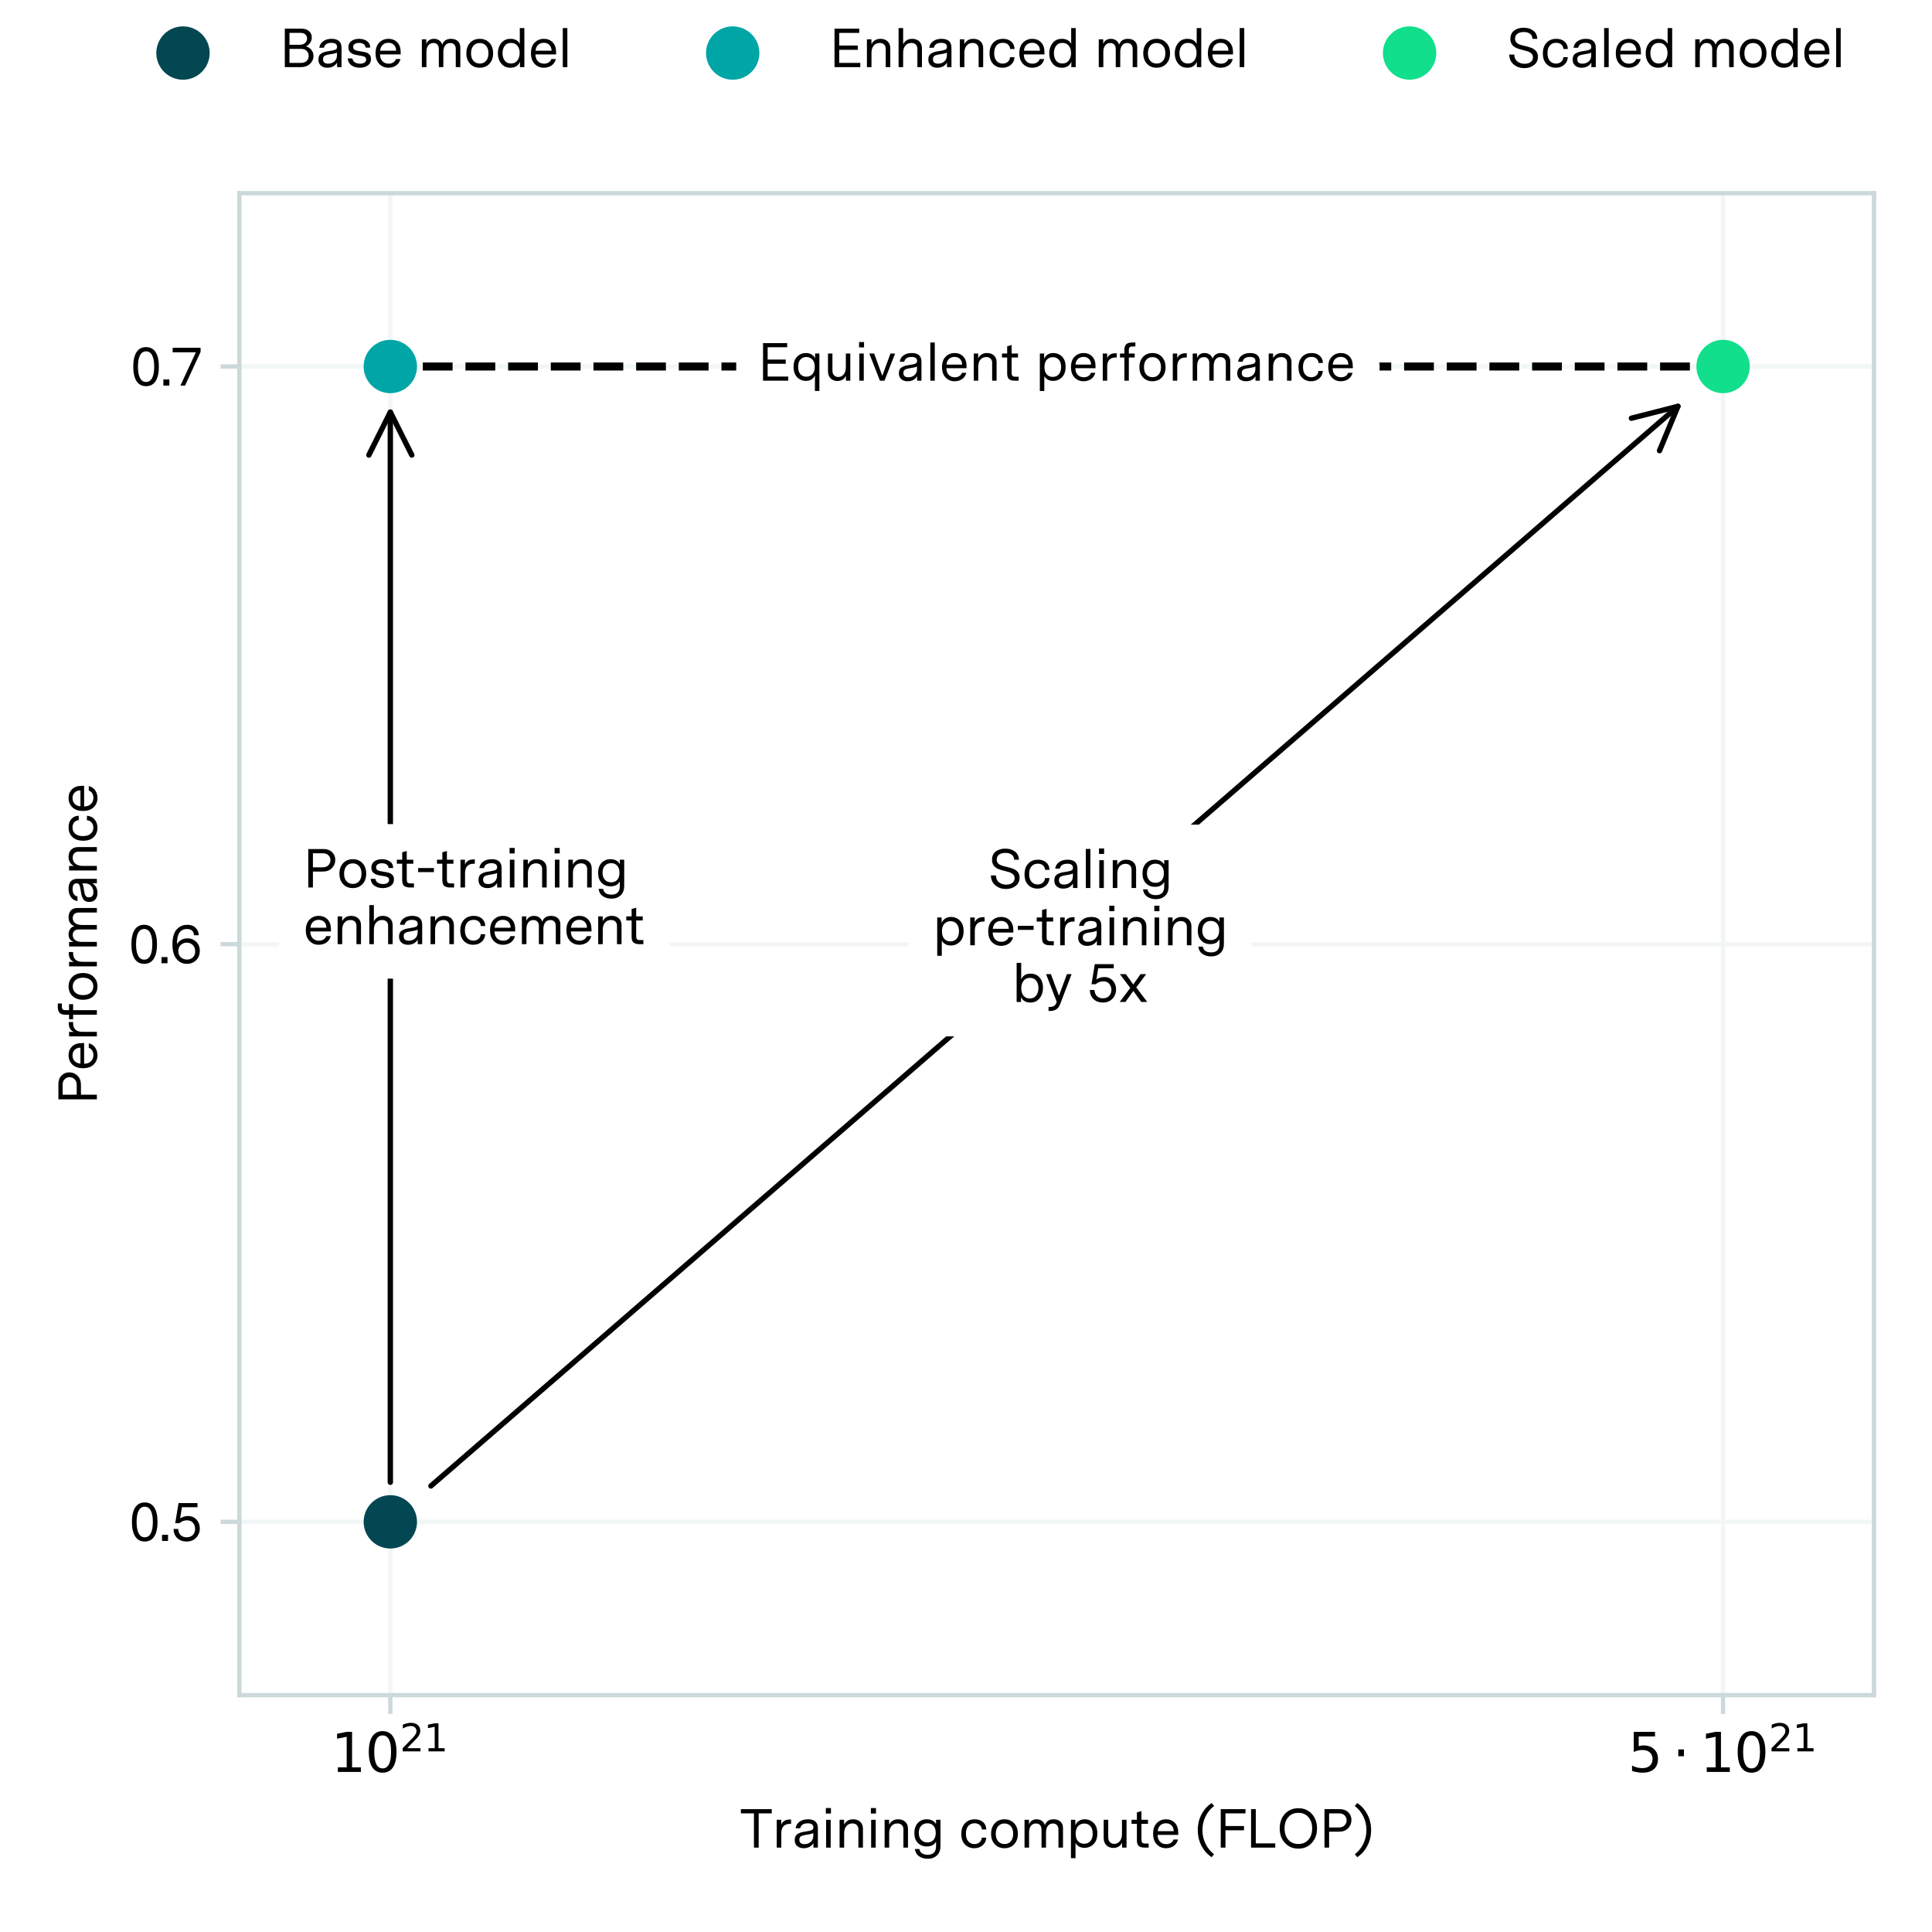 <?xml version="1.0" encoding="utf-8" standalone="no"?>
<!DOCTYPE svg PUBLIC "-//W3C//DTD SVG 1.1//EN"
  "http://www.w3.org/Graphics/SVG/1.1/DTD/svg11.dtd">
<svg xmlns:xlink="http://www.w3.org/1999/xlink" width="360pt" height="360pt" viewBox="0 0 360 360" xmlns="http://www.w3.org/2000/svg" version="1.1">
 <defs>
  <style type="text/css">*{stroke-linejoin: round; stroke-linecap: butt}</style>
 </defs>
 <g id="figure_1">
  <g id="patch_1">
   <path d="M 0 360 
L 360 360 
L 360 0 
L 0 0 
z
" style="fill: #ffffff"/>
  </g>
  <g id="axes_1">
   <g id="patch_2">
    <path d="M 44.6 315.866 
L 349.2 315.866 
L 349.2 36 
L 44.6 36 
z
" style="fill: #ffffff"/>
   </g>
   <g id="matplotlib.axis_1">
    <g id="xtick_1">
     <g id="line2d_1">
      <path d="M 72.732 315.866 
L 72.732 36 
" clip-path="url(#p44c24dbcd3)" style="fill: none; stroke: #f2f6f6; stroke-width: 0.8; stroke-linecap: square"/>
     </g>
     <g id="line2d_2">
      <defs>
       <path id="mf7862d15ab" d="M 0 0 
L 0 3.5 
" style="stroke: #ccd8d9; stroke-width: 0.8"/>
      </defs>
      <g>
       <use xlink:href="#mf7862d15ab" x="72.732" y="315.866" style="fill: #ccd8d9; stroke: #ccd8d9; stroke-width: 0.8"/>
      </g>
     </g>
     <g id="text_1">
      <!-- $10^{21}$ -->
      <g transform="translate(61.682 330.246) scale(0.1 -0.1)">
       <defs>
        <path id="DejaVuSans-31" d="M 794 531 
L 1825 531 
L 1825 4091 
L 703 3866 
L 703 4441 
L 1819 4666 
L 2450 4666 
L 2450 531 
L 3481 531 
L 3481 0 
L 794 0 
L 794 531 
z
" transform="scale(0.016)"/>
        <path id="DejaVuSans-30" d="M 2034 4250 
Q 1547 4250 1301 3770 
Q 1056 3291 1056 2328 
Q 1056 1369 1301 889 
Q 1547 409 2034 409 
Q 2525 409 2770 889 
Q 3016 1369 3016 2328 
Q 3016 3291 2770 3770 
Q 2525 4250 2034 4250 
z
M 2034 4750 
Q 2819 4750 3233 4129 
Q 3647 3509 3647 2328 
Q 3647 1150 3233 529 
Q 2819 -91 2034 -91 
Q 1250 -91 836 529 
Q 422 1150 422 2328 
Q 422 3509 836 4129 
Q 1250 4750 2034 4750 
z
" transform="scale(0.016)"/>
        <path id="DejaVuSans-32" d="M 1228 531 
L 3431 531 
L 3431 0 
L 469 0 
L 469 531 
Q 828 903 1448 1529 
Q 2069 2156 2228 2338 
Q 2531 2678 2651 2914 
Q 2772 3150 2772 3378 
Q 2772 3750 2511 3984 
Q 2250 4219 1831 4219 
Q 1534 4219 1204 4116 
Q 875 4013 500 3803 
L 500 4441 
Q 881 4594 1212 4672 
Q 1544 4750 1819 4750 
Q 2544 4750 2975 4387 
Q 3406 4025 3406 3419 
Q 3406 3131 3298 2873 
Q 3191 2616 2906 2266 
Q 2828 2175 2409 1742 
Q 1991 1309 1228 531 
z
" transform="scale(0.016)"/>
       </defs>
       <use xlink:href="#DejaVuSans-31" transform="translate(0 0.766)"/>
       <use xlink:href="#DejaVuSans-30" transform="translate(63.623 0.766)"/>
       <use xlink:href="#DejaVuSans-32" transform="translate(128.203 39.047) scale(0.7)"/>
       <use xlink:href="#DejaVuSans-31" transform="translate(172.739 39.047) scale(0.7)"/>
      </g>
     </g>
    </g>
    <g id="xtick_2">
     <g id="line2d_3">
      <path d="M 321.068 315.866 
L 321.068 36 
" clip-path="url(#p44c24dbcd3)" style="fill: none; stroke: #f2f6f6; stroke-width: 0.8; stroke-linecap: square"/>
     </g>
     <g id="line2d_4">
      <g>
       <use xlink:href="#mf7862d15ab" x="321.068" y="315.866" style="fill: #ccd8d9; stroke: #ccd8d9; stroke-width: 0.8"/>
      </g>
     </g>
     <g id="text_2">
      <!-- $5\cdot10^{21}$ -->
      <g transform="translate(303.318 330.246) scale(0.1 -0.1)">
       <defs>
        <path id="DejaVuSans-35" d="M 691 4666 
L 3169 4666 
L 3169 4134 
L 1269 4134 
L 1269 2991 
Q 1406 3038 1543 3061 
Q 1681 3084 1819 3084 
Q 2600 3084 3056 2656 
Q 3513 2228 3513 1497 
Q 3513 744 3044 326 
Q 2575 -91 1722 -91 
Q 1428 -91 1123 -41 
Q 819 9 494 109 
L 494 744 
Q 775 591 1075 516 
Q 1375 441 1709 441 
Q 2250 441 2565 725 
Q 2881 1009 2881 1497 
Q 2881 1984 2565 2268 
Q 2250 2553 1709 2553 
Q 1456 2553 1204 2497 
Q 953 2441 691 2322 
L 691 4666 
z
" transform="scale(0.016)"/>
        <path id="DejaVuSans-22c5" d="M 684 2619 
L 1344 2619 
L 1344 1825 
L 684 1825 
L 684 2619 
z
" transform="scale(0.016)"/>
       </defs>
       <use xlink:href="#DejaVuSans-35" transform="translate(0 0.766)"/>
       <use xlink:href="#DejaVuSans-22c5" transform="translate(83.105 0.766)"/>
       <use xlink:href="#DejaVuSans-31" transform="translate(134.375 0.766)"/>
       <use xlink:href="#DejaVuSans-30" transform="translate(197.998 0.766)"/>
       <use xlink:href="#DejaVuSans-32" transform="translate(262.578 39.047) scale(0.7)"/>
       <use xlink:href="#DejaVuSans-31" transform="translate(307.114 39.047) scale(0.7)"/>
      </g>
     </g>
    </g>
    <g id="text_3">
     <!-- Training compute (FLOP) -->
     <g transform="translate(137.845 344.276) scale(0.1 -0.1)">
      <defs>
       <path id="MessinaSans-Regular-54" d="M 3725 4480 
L 3725 3987 
L 2202 3987 
L 2202 0 
L 1651 0 
L 1651 3987 
L 128 3987 
L 128 4480 
L 3725 4480 
z
" transform="scale(0.016)"/>
       <path id="MessinaSans-Regular-72" d="M 2214 3270 
L 2214 2765 
L 2067 2765 
Q 1581 2765 1328 2489 
Q 1075 2214 1075 1683 
L 1075 0 
L 544 0 
L 544 3238 
L 1069 3238 
L 1069 2675 
Q 1312 3270 2061 3270 
L 2214 3270 
z
" transform="scale(0.016)"/>
       <path id="MessinaSans-Regular-61" d="M 3014 2266 
L 3014 0 
L 2496 0 
L 2496 525 
Q 2131 -70 1350 -70 
Q 896 -70 608 182 
Q 320 435 320 870 
Q 320 1370 614 1562 
Q 922 1760 1299 1824 
L 1939 1933 
Q 2246 1990 2368 2076 
Q 2490 2163 2490 2362 
Q 2490 2829 1830 2829 
Q 1094 2829 960 2259 
L 422 2259 
Q 493 2746 883 3021 
Q 1274 3296 1856 3296 
Q 3014 3296 3014 2266 
z
M 1933 1536 
L 1542 1472 
Q 1184 1414 1021 1299 
Q 858 1184 858 915 
Q 858 403 1459 403 
Q 1888 403 2185 665 
Q 2483 928 2483 1389 
L 2483 1683 
Q 2291 1594 1933 1536 
z
" transform="scale(0.016)"/>
       <path id="MessinaSans-Regular-69" d="M 499 3968 
L 499 4608 
L 1094 4608 
L 1094 3968 
L 499 3968 
z
M 531 0 
L 531 3238 
L 1062 3238 
L 1062 0 
L 531 0 
z
" transform="scale(0.016)"/>
       <path id="MessinaSans-Regular-6e" d="M 3264 2195 
L 3264 0 
L 2733 0 
L 2733 2144 
Q 2733 2445 2547 2630 
Q 2362 2816 2029 2816 
Q 1594 2816 1334 2505 
Q 1075 2195 1075 1658 
L 1075 0 
L 544 0 
L 544 3238 
L 1069 3238 
L 1069 2675 
Q 1395 3296 2125 3296 
Q 2643 3296 2953 3001 
Q 3264 2707 3264 2195 
z
" transform="scale(0.016)"/>
       <path id="MessinaSans-Regular-67" d="M 3360 3238 
L 3360 198 
Q 3360 -538 2944 -915 
Q 2534 -1299 1869 -1299 
Q 1312 -1299 883 -1018 
Q 461 -742 378 -160 
L 909 -160 
Q 947 -474 1196 -653 
Q 1446 -832 1875 -832 
Q 2848 -832 2848 173 
L 2848 717 
Q 2560 134 1773 134 
Q 1133 134 726 547 
Q 320 960 320 1702 
Q 320 2445 726 2870 
Q 1133 3296 1754 3296 
Q 2522 3296 2848 2733 
L 2848 3238 
L 3360 3238 
z
M 2544 890 
Q 2810 1178 2810 1715 
Q 2810 2253 2544 2544 
Q 2278 2835 1843 2835 
Q 1395 2835 1116 2537 
Q 838 2240 838 1715 
Q 838 1197 1116 899 
Q 1395 602 1843 602 
Q 2278 602 2544 890 
z
" transform="scale(0.016)"/>
       <path id="MessinaSans-Regular-20" transform="scale(0.016)"/>
       <path id="MessinaSans-Regular-63" d="M 2701 1158 
L 3226 1158 
Q 3187 589 2790 259 
Q 2394 -70 1830 -70 
Q 1165 -70 742 365 
Q 320 800 320 1594 
Q 320 2394 752 2845 
Q 1184 3296 1888 3296 
Q 2477 3296 2845 2979 
Q 3213 2662 3232 2112 
L 2714 2112 
Q 2694 2438 2467 2636 
Q 2240 2835 1862 2835 
Q 1402 2835 1130 2521 
Q 858 2208 858 1626 
Q 858 1037 1136 723 
Q 1414 410 1843 410 
Q 2202 410 2445 618 
Q 2688 826 2701 1158 
z
" transform="scale(0.016)"/>
       <path id="MessinaSans-Regular-6f" d="M 3001 2838 
Q 3437 2381 3437 1613 
Q 3437 845 3001 387 
Q 2566 -70 1875 -70 
Q 1184 -70 752 390 
Q 320 851 320 1612 
Q 320 2374 752 2835 
Q 1184 3296 1875 3296 
Q 2566 3296 3001 2838 
z
M 2611 2493 
Q 2330 2810 1869 2810 
Q 1408 2810 1136 2486 
Q 864 2163 864 1613 
Q 864 1050 1142 733 
Q 1421 416 1888 416 
Q 2349 416 2621 739 
Q 2893 1062 2893 1613 
Q 2893 2176 2611 2493 
z
" transform="scale(0.016)"/>
       <path id="MessinaSans-Regular-6d" d="M 5024 2278 
L 5024 0 
L 4493 0 
L 4493 2106 
Q 4493 2451 4320 2630 
Q 4147 2810 3846 2810 
Q 3475 2810 3260 2528 
Q 3046 2246 3046 1747 
L 3046 0 
L 2522 0 
L 2522 2106 
Q 2522 2451 2349 2630 
Q 2176 2810 1875 2810 
Q 1504 2810 1289 2531 
Q 1075 2253 1075 1754 
L 1075 0 
L 544 0 
L 544 3238 
L 1062 3238 
L 1062 2714 
Q 1312 3296 1958 3296 
Q 2323 3296 2579 3104 
Q 2835 2912 2912 2611 
Q 3155 3296 3942 3296 
Q 4435 3296 4729 3030 
Q 5024 2765 5024 2278 
z
" transform="scale(0.016)"/>
       <path id="MessinaSans-Regular-70" d="M 3616 1651 
Q 3616 845 3181 409 
Q 2746 -26 2125 -26 
Q 1766 -26 1491 124 
Q 1216 275 1075 544 
L 1075 -1229 
L 544 -1229 
L 544 3238 
L 1056 3238 
L 1056 2592 
Q 1178 2912 1459 3104 
Q 1741 3296 2150 3296 
Q 2765 3296 3190 2870 
Q 3616 2445 3616 1651 
z
M 3078 1632 
Q 3078 2195 2806 2499 
Q 2534 2803 2099 2803 
Q 1651 2803 1372 2499 
Q 1094 2195 1094 1619 
Q 1094 1050 1366 749 
Q 1638 448 2080 448 
Q 2522 448 2800 752 
Q 3078 1056 3078 1632 
z
" transform="scale(0.016)"/>
       <path id="MessinaSans-Regular-75" d="M 3174 3238 
L 3174 0 
L 2656 0 
L 2656 570 
Q 2336 -38 1638 -38 
Q 1152 -38 832 269 
Q 512 576 512 1126 
L 512 3238 
L 1043 3238 
L 1043 1216 
Q 1043 845 1238 640 
Q 1434 435 1754 435 
Q 2125 435 2384 745 
Q 2643 1056 2643 1600 
L 2643 3238 
L 3174 3238 
z
" transform="scale(0.016)"/>
       <path id="MessinaSans-Regular-74" d="M 2118 474 
L 2118 0 
L 1651 0 
Q 1229 0 986 173 
Q 749 352 749 864 
L 749 2765 
L 128 2765 
L 128 3238 
L 749 3238 
L 749 4102 
L 1280 4250 
L 1280 3238 
L 2042 3238 
L 2042 2765 
L 1280 2765 
L 1280 928 
Q 1280 685 1373 579 
Q 1466 474 1709 474 
L 2118 474 
z
" transform="scale(0.016)"/>
       <path id="MessinaSans-Regular-65" d="M 3245 1485 
L 838 1485 
Q 851 973 1126 688 
Q 1402 403 1850 403 
Q 2157 403 2384 547 
Q 2611 691 2694 941 
L 3219 941 
Q 3091 442 2707 186 
Q 2317 -70 1824 -70 
Q 1184 -70 752 371 
Q 320 813 320 1619 
Q 320 2426 752 2861 
Q 1184 3296 1830 3296 
Q 2451 3296 2848 2889 
Q 3245 2483 3245 1734 
L 3245 1485 
z
M 851 1914 
L 2714 1914 
Q 2714 2330 2467 2582 
Q 2221 2835 1818 2835 
Q 1421 2835 1161 2601 
Q 902 2368 851 1914 
z
" transform="scale(0.016)"/>
       <path id="MessinaSans-Regular-28" d="M 2246 -774 
L 1971 -1114 
Q 1242 -640 794 186 
Q 352 1024 352 2035 
Q 352 3059 794 3891 
Q 1242 4717 1971 5190 
L 2253 4845 
Q 1613 4365 1254 3632 
Q 896 2899 896 2035 
Q 896 1178 1257 445 
Q 1619 -288 2246 -774 
z
" transform="scale(0.016)"/>
       <path id="MessinaSans-Regular-46" d="M 1158 2016 
L 1158 0 
L 608 0 
L 608 4480 
L 3488 4480 
L 3488 3987 
L 1158 3987 
L 1158 2515 
L 3315 2515 
L 3315 2016 
L 1158 2016 
z
" transform="scale(0.016)"/>
       <path id="MessinaSans-Regular-4c" d="M 3424 493 
L 3424 0 
L 608 0 
L 608 4480 
L 1158 4480 
L 1158 493 
L 3424 493 
z
" transform="scale(0.016)"/>
       <path id="MessinaSans-Regular-4f" d="M 4723 2240 
Q 4736 1222 4118 547 
Q 3501 -128 2554 -115 
Q 1606 -128 988 547 
Q 371 1222 384 2240 
Q 384 3270 989 3929 
Q 1594 4589 2554 4589 
Q 3514 4589 4118 3929 
Q 4723 3270 4723 2240 
z
M 4160 2240 
Q 4160 3053 3725 3552 
Q 3290 4051 2554 4051 
Q 1818 4051 1382 3552 
Q 947 3053 947 2240 
Q 947 1421 1382 921 
Q 1818 422 2554 422 
Q 3290 422 3725 921 
Q 4160 1421 4160 2240 
z
" transform="scale(0.016)"/>
       <path id="MessinaSans-Regular-50" d="M 3750 3219 
Q 3750 2662 3363 2259 
Q 2976 1856 2304 1856 
L 1146 1856 
L 1146 0 
L 608 0 
L 608 4480 
L 2374 4480 
Q 3008 4480 3379 4115 
Q 3750 3750 3750 3219 
z
M 2950 2595 
Q 3187 2842 3187 3181 
Q 3187 3520 2950 3753 
Q 2714 3987 2323 3987 
L 1146 3987 
L 1146 2349 
L 2304 2349 
Q 2714 2349 2950 2595 
z
" transform="scale(0.016)"/>
       <path id="MessinaSans-Regular-29" d="M 224 4845 
L 506 5190 
Q 1242 4717 1677 3891 
Q 2125 3059 2125 2035 
Q 2125 1018 1677 186 
Q 1242 -640 506 -1114 
L 230 -774 
Q 858 -288 1219 445 
Q 1581 1178 1581 2035 
Q 1581 2899 1222 3632 
Q 864 4365 224 4845 
z
" transform="scale(0.016)"/>
      </defs>
      <use xlink:href="#MessinaSans-Regular-54"/>
      <use xlink:href="#MessinaSans-Regular-72" x="60.2"/>
      <use xlink:href="#MessinaSans-Regular-61" x="97.3"/>
      <use xlink:href="#MessinaSans-Regular-69" x="152.4"/>
      <use xlink:href="#MessinaSans-Regular-6e" x="177.3"/>
      <use xlink:href="#MessinaSans-Regular-69" x="236.3"/>
      <use xlink:href="#MessinaSans-Regular-6e" x="261.2"/>
      <use xlink:href="#MessinaSans-Regular-67" x="320.2"/>
      <use xlink:href="#MessinaSans-Regular-20" x="380.7"/>
      <use xlink:href="#MessinaSans-Regular-63" x="407.7"/>
      <use xlink:href="#MessinaSans-Regular-6f" x="463.2"/>
      <use xlink:href="#MessinaSans-Regular-6d" x="521.9"/>
      <use xlink:href="#MessinaSans-Regular-70" x="608.4"/>
      <use xlink:href="#MessinaSans-Regular-75" x="669.9"/>
      <use xlink:href="#MessinaSans-Regular-74" x="728"/>
      <use xlink:href="#MessinaSans-Regular-65" x="765.1"/>
      <use xlink:href="#MessinaSans-Regular-20" x="820.8"/>
      <use xlink:href="#MessinaSans-Regular-28" x="847.8"/>
      <use xlink:href="#MessinaSans-Regular-46" x="886.5"/>
      <use xlink:href="#MessinaSans-Regular-4c" x="943"/>
      <use xlink:href="#MessinaSans-Regular-4f" x="1000"/>
      <use xlink:href="#MessinaSans-Regular-50" x="1079.8"/>
      <use xlink:href="#MessinaSans-Regular-29" x="1142.4"/>
     </g>
    </g>
   </g>
   <g id="matplotlib.axis_2">
    <g id="ytick_1">
     <g id="line2d_5">
      <path d="M 44.6 283.574 
L 349.2 283.574 
" clip-path="url(#p44c24dbcd3)" style="fill: none; stroke: #f2f6f6; stroke-width: 0.8; stroke-linecap: square"/>
     </g>
     <g id="line2d_6">
      <defs>
       <path id="m63dba81337" d="M 0 0 
L -3.5 0 
" style="stroke: #ccd8d9; stroke-width: 0.8"/>
      </defs>
      <g>
       <use xlink:href="#m63dba81337" x="44.6" y="283.574" style="fill: #ccd8d9; stroke: #ccd8d9; stroke-width: 0.8"/>
      </g>
     </g>
     <g id="text_4">
      <!-- 0.5 -->
      <g transform="translate(24.07 287.129) scale(0.1 -0.1)">
       <defs>
        <path id="MessinaSans-Regular-30" d="M 2924 3891 
Q 3302 3302 3302 2208 
Q 3302 1114 2924 522 
Q 2547 -70 1811 -70 
Q 1075 -70 697 522 
Q 320 1114 320 2208 
Q 320 3302 697 3891 
Q 1075 4480 1811 4480 
Q 2547 4480 2924 3891 
z
M 2518 886 
Q 2758 1350 2758 2208 
Q 2758 3066 2518 3526 
Q 2278 3987 1811 3987 
Q 1344 3987 1104 3526 
Q 864 3066 864 2208 
Q 864 1350 1104 886 
Q 1344 422 1811 422 
Q 2278 422 2518 886 
z
" transform="scale(0.016)"/>
        <path id="MessinaSans-Regular-2e" d="M 288 0 
L 288 717 
L 986 717 
L 986 0 
L 288 0 
z
" transform="scale(0.016)"/>
        <path id="MessinaSans-Regular-35" d="M 3443 1459 
Q 3443 826 3024 378 
Q 2605 -70 1894 -70 
Q 1254 -70 832 317 
Q 410 704 384 1395 
L 928 1395 
Q 954 934 1213 678 
Q 1472 422 1914 422 
Q 2368 422 2633 697 
Q 2899 973 2899 1408 
Q 2899 1818 2650 2106 
Q 2413 2400 1952 2400 
Q 1446 2400 1069 2061 
L 582 2061 
L 966 4403 
L 3174 4403 
L 3174 3923 
L 1363 3923 
L 1152 2618 
Q 1587 2899 2067 2899 
Q 2688 2899 3065 2480 
Q 3443 2061 3443 1459 
z
" transform="scale(0.016)"/>
       </defs>
       <use xlink:href="#MessinaSans-Regular-30"/>
       <use xlink:href="#MessinaSans-Regular-2e" x="56.6"/>
       <use xlink:href="#MessinaSans-Regular-35" x="76.5"/>
      </g>
     </g>
    </g>
    <g id="ytick_2">
     <g id="line2d_7">
      <path d="M 44.6 175.933 
L 349.2 175.933 
" clip-path="url(#p44c24dbcd3)" style="fill: none; stroke: #f2f6f6; stroke-width: 0.8; stroke-linecap: square"/>
     </g>
     <g id="line2d_8">
      <g>
       <use xlink:href="#m63dba81337" x="44.6" y="175.933" style="fill: #ccd8d9; stroke: #ccd8d9; stroke-width: 0.8"/>
      </g>
     </g>
     <g id="text_5">
      <!-- 0.6 -->
      <g transform="translate(23.97 179.488) scale(0.1 -0.1)">
       <defs>
        <path id="MessinaSans-Regular-36" d="M 3507 1446 
Q 3507 768 3075 349 
Q 2643 -70 2010 -70 
Q 1280 -70 800 496 
Q 320 1062 320 2221 
Q 320 2867 477 3331 
Q 634 3795 902 4035 
Q 1171 4275 1452 4377 
Q 1734 4480 2054 4480 
Q 2643 4480 2995 4153 
Q 3347 3827 3386 3264 
L 2842 3264 
Q 2771 3987 2010 3987 
Q 845 3987 845 2285 
L 845 2221 
Q 1043 2560 1366 2729 
Q 1690 2899 2067 2899 
Q 2669 2899 3088 2499 
Q 3507 2099 3507 1446 
z
M 2970 1389 
Q 2970 1850 2685 2125 
Q 2400 2400 1990 2400 
Q 1581 2400 1293 2131 
Q 1005 1862 1005 1414 
Q 1005 947 1302 688 
Q 1600 429 2016 429 
Q 2432 429 2701 688 
Q 2970 947 2970 1389 
z
" transform="scale(0.016)"/>
       </defs>
       <use xlink:href="#MessinaSans-Regular-30"/>
       <use xlink:href="#MessinaSans-Regular-2e" x="56.6"/>
       <use xlink:href="#MessinaSans-Regular-36" x="76.5"/>
      </g>
     </g>
    </g>
    <g id="ytick_3">
     <g id="line2d_9">
      <path d="M 44.6 68.292 
L 349.2 68.292 
" clip-path="url(#p44c24dbcd3)" style="fill: none; stroke: #f2f6f6; stroke-width: 0.8; stroke-linecap: square"/>
     </g>
     <g id="line2d_10">
      <g>
       <use xlink:href="#m63dba81337" x="44.6" y="68.292" style="fill: #ccd8d9; stroke: #ccd8d9; stroke-width: 0.8"/>
      </g>
     </g>
     <g id="text_6">
      <!-- 0.7 -->
      <g transform="translate(24.32 71.847) scale(0.1 -0.1)">
       <defs>
        <path id="MessinaSans-Regular-37" d="M 3379 4403 
L 3379 3923 
L 1568 0 
L 1030 0 
L 2829 3878 
L 128 3878 
L 128 4403 
L 3379 4403 
z
" transform="scale(0.016)"/>
       </defs>
       <use xlink:href="#MessinaSans-Regular-30"/>
       <use xlink:href="#MessinaSans-Regular-2e" x="56.6"/>
       <use xlink:href="#MessinaSans-Regular-37" x="76.5"/>
      </g>
     </g>
    </g>
    <g id="text_7">
     <!-- Performance -->
     <g transform="translate(18.05 205.818) rotate(-90) scale(0.1 -0.1)">
      <defs>
       <path id="MessinaSans-Regular-66" d="M 2061 4077 
L 1709 4077 
Q 1466 4077 1373 3971 
Q 1280 3866 1280 3622 
L 1280 3238 
L 1978 3238 
L 1978 2765 
L 1280 2765 
L 1280 0 
L 749 0 
L 749 2765 
L 224 2765 
L 224 3238 
L 749 3238 
L 749 3654 
Q 749 4147 979 4348 
Q 1210 4550 1645 4550 
L 2061 4550 
L 2061 4077 
z
" transform="scale(0.016)"/>
      </defs>
      <use xlink:href="#MessinaSans-Regular-50"/>
      <use xlink:href="#MessinaSans-Regular-65" x="62.6"/>
      <use xlink:href="#MessinaSans-Regular-72" x="118.3"/>
      <use xlink:href="#MessinaSans-Regular-66" x="155.4"/>
      <use xlink:href="#MessinaSans-Regular-6f" x="190.1"/>
      <use xlink:href="#MessinaSans-Regular-72" x="248.8"/>
      <use xlink:href="#MessinaSans-Regular-6d" x="285.9"/>
      <use xlink:href="#MessinaSans-Regular-61" x="372.4"/>
      <use xlink:href="#MessinaSans-Regular-6e" x="427.5"/>
      <use xlink:href="#MessinaSans-Regular-63" x="486.5"/>
      <use xlink:href="#MessinaSans-Regular-65" x="542"/>
     </g>
    </g>
   </g>
   <g id="line2d_11">
    <path d="M 78.784 68.292 
L 315.016 68.292 
" clip-path="url(#p44c24dbcd3)" style="fill: none; stroke-dasharray: 5.55,2.4; stroke-dashoffset: 0; stroke: #000000; stroke-width: 1.5"/>
   </g>
   <g id="text_8">
    <path d="M 146.872 70.932 
L 142.181 70.932 
L 142.181 63.932 
L 146.681 63.932 
L 146.681 64.702 
L 143.041 64.702 
L 143.041 67.002 
L 146.411 67.002 
L 146.411 67.782 
L 143.041 67.782 
L 143.041 70.162 
L 146.872 70.162 
L 146.872 70.932 
z
M 152.681 65.873 
L 152.681 72.852 
L 151.851 72.852 
L 151.851 69.942 
Q 151.381 70.973 150.181 70.973 
Q 149.221 70.973 148.546 70.298 
Q 147.871 69.623 147.871 68.362 
Q 147.871 67.112 148.542 66.448 
Q 149.212 65.782 150.181 65.782 
Q 150.771 65.782 151.217 66.048 
Q 151.662 66.312 151.881 66.773 
L 151.881 65.873 
L 152.681 65.873 
z
M 151.381 69.717 
Q 151.821 69.242 151.821 68.352 
Q 151.821 67.462 151.381 66.993 
Q 150.942 66.523 150.251 66.523 
Q 149.562 66.523 149.142 66.993 
Q 148.721 67.462 148.721 68.352 
Q 148.721 69.242 149.142 69.717 
Q 149.562 70.192 150.251 70.192 
Q 150.942 70.192 151.381 69.717 
z
M 158.441 65.873 
L 158.441 70.932 
L 157.631 70.932 
L 157.631 70.042 
Q 157.131 70.992 156.041 70.992 
Q 155.281 70.992 154.781 70.512 
Q 154.281 70.032 154.281 69.173 
L 154.281 65.873 
L 155.111 65.873 
L 155.111 69.032 
Q 155.111 69.612 155.416 69.932 
Q 155.722 70.252 156.222 70.252 
Q 156.802 70.252 157.206 69.768 
Q 157.611 69.282 157.611 68.432 
L 157.611 65.873 
L 158.441 65.873 
z
M 160.071 64.732 
L 160.071 63.732 
L 161.001 63.732 
L 161.001 64.732 
L 160.071 64.732 
z
M 160.121 70.932 
L 160.121 65.873 
L 160.951 65.873 
L 160.951 70.932 
L 160.121 70.932 
z
M 165.922 65.873 
L 166.791 65.873 
L 164.811 70.932 
L 163.961 70.932 
L 161.981 65.873 
L 162.881 65.873 
L 164.402 70.023 
L 165.922 65.873 
z
M 171.701 67.392 
L 171.701 70.932 
L 170.891 70.932 
L 170.891 70.112 
Q 170.321 71.042 169.101 71.042 
Q 168.391 71.042 167.941 70.648 
Q 167.491 70.252 167.491 69.573 
Q 167.491 68.792 167.951 68.492 
Q 168.432 68.182 169.021 68.082 
L 170.021 67.912 
Q 170.501 67.823 170.691 67.688 
Q 170.882 67.552 170.882 67.242 
Q 170.882 66.512 169.851 66.512 
Q 168.701 66.512 168.491 67.402 
L 167.651 67.402 
Q 167.762 66.642 168.371 66.212 
Q 168.982 65.782 169.891 65.782 
Q 171.701 65.782 171.701 67.392 
z
M 170.012 68.532 
L 169.401 68.632 
Q 168.841 68.723 168.587 68.902 
Q 168.332 69.082 168.332 69.502 
Q 168.332 70.302 169.271 70.302 
Q 169.941 70.302 170.405 69.893 
Q 170.871 69.482 170.871 68.762 
L 170.871 68.302 
Q 170.571 68.442 170.012 68.532 
z
M 174.181 63.823 
L 174.181 70.932 
L 173.351 70.932 
L 173.351 63.823 
L 174.181 63.823 
z
M 180.102 68.612 
L 176.341 68.612 
Q 176.361 69.412 176.791 69.857 
Q 177.222 70.302 177.922 70.302 
Q 178.402 70.302 178.756 70.077 
Q 179.111 69.852 179.241 69.462 
L 180.061 69.462 
Q 179.861 70.242 179.261 70.642 
Q 178.652 71.042 177.881 71.042 
Q 176.881 71.042 176.206 70.352 
Q 175.531 69.662 175.531 68.402 
Q 175.531 67.142 176.206 66.462 
Q 176.881 65.782 177.891 65.782 
Q 178.861 65.782 179.481 66.418 
Q 180.102 67.052 180.102 68.223 
L 180.102 68.612 
z
M 176.361 67.942 
L 179.272 67.942 
Q 179.272 67.292 178.886 66.898 
Q 178.502 66.502 177.872 66.502 
Q 177.252 66.502 176.845 66.868 
Q 176.441 67.232 176.361 67.942 
z
M 185.701 67.502 
L 185.701 70.932 
L 184.872 70.932 
L 184.872 67.582 
Q 184.872 67.112 184.581 66.823 
Q 184.292 66.532 183.772 66.532 
Q 183.092 66.532 182.686 67.018 
Q 182.281 67.502 182.281 68.342 
L 182.281 70.932 
L 181.451 70.932 
L 181.451 65.873 
L 182.272 65.873 
L 182.272 66.752 
Q 182.781 65.782 183.922 65.782 
Q 184.731 65.782 185.215 66.243 
Q 185.701 66.702 185.701 67.502 
z
M 189.811 70.192 
L 189.811 70.932 
L 189.081 70.932 
Q 188.422 70.932 188.042 70.662 
Q 187.672 70.382 187.672 69.582 
L 187.672 66.612 
L 186.701 66.612 
L 186.701 65.873 
L 187.672 65.873 
L 187.672 64.523 
L 188.501 64.292 
L 188.501 65.873 
L 189.692 65.873 
L 189.692 66.612 
L 188.501 66.612 
L 188.501 69.482 
Q 188.501 69.862 188.647 70.027 
Q 188.792 70.192 189.172 70.192 
L 189.811 70.192 
z
M 198.561 68.352 
Q 198.561 69.612 197.882 70.293 
Q 197.202 70.973 196.232 70.973 
Q 195.671 70.973 195.241 70.738 
Q 194.811 70.502 194.591 70.082 
L 194.591 72.852 
L 193.761 72.852 
L 193.761 65.873 
L 194.561 65.873 
L 194.561 66.882 
Q 194.752 66.382 195.191 66.082 
Q 195.632 65.782 196.271 65.782 
Q 197.232 65.782 197.896 66.448 
Q 198.561 67.112 198.561 68.352 
z
M 197.721 68.382 
Q 197.721 67.502 197.296 67.027 
Q 196.871 66.552 196.191 66.552 
Q 195.491 66.552 195.055 67.027 
Q 194.621 67.502 194.621 68.402 
Q 194.621 69.292 195.046 69.762 
Q 195.471 70.232 196.161 70.232 
Q 196.852 70.232 197.286 69.757 
Q 197.721 69.282 197.721 68.382 
z
M 204.132 68.612 
L 200.371 68.612 
Q 200.391 69.412 200.821 69.857 
Q 201.252 70.302 201.952 70.302 
Q 202.432 70.302 202.786 70.077 
Q 203.141 69.852 203.271 69.462 
L 204.091 69.462 
Q 203.891 70.242 203.291 70.642 
Q 202.682 71.042 201.911 71.042 
Q 200.911 71.042 200.236 70.352 
Q 199.561 69.662 199.561 68.402 
Q 199.561 67.142 200.236 66.462 
Q 200.911 65.782 201.921 65.782 
Q 202.891 65.782 203.511 66.418 
Q 204.132 67.052 204.132 68.223 
L 204.132 68.612 
z
M 200.391 67.942 
L 203.302 67.942 
Q 203.302 67.292 202.916 66.898 
Q 202.532 66.502 201.902 66.502 
Q 201.282 66.502 200.875 66.868 
Q 200.471 67.232 200.391 67.942 
z
M 208.091 65.823 
L 208.091 66.612 
L 207.861 66.612 
Q 207.102 66.612 206.706 67.043 
Q 206.311 67.473 206.311 68.302 
L 206.311 70.932 
L 205.481 70.932 
L 205.481 65.873 
L 206.302 65.873 
L 206.302 66.752 
Q 206.681 65.823 207.852 65.823 
L 208.091 65.823 
z
M 211.562 64.562 
L 211.012 64.562 
Q 210.632 64.562 210.487 64.727 
Q 210.341 64.892 210.341 65.273 
L 210.341 65.873 
L 211.432 65.873 
L 211.432 66.612 
L 210.341 66.612 
L 210.341 70.932 
L 209.512 70.932 
L 209.512 66.612 
L 208.691 66.612 
L 208.691 65.873 
L 209.512 65.873 
L 209.512 65.223 
Q 209.512 64.452 209.871 64.138 
Q 210.232 63.823 210.912 63.823 
L 211.562 63.823 
L 211.562 64.562 
z
M 216.5 66.498 
Q 217.182 67.212 217.182 68.412 
Q 217.182 69.612 216.5 70.327 
Q 215.821 71.042 214.741 71.042 
Q 213.661 71.042 212.986 70.323 
Q 212.311 69.602 212.311 68.413 
Q 212.311 67.223 212.986 66.502 
Q 213.661 65.782 214.741 65.782 
Q 215.821 65.782 216.5 66.498 
z
M 215.891 67.037 
Q 215.452 66.542 214.732 66.542 
Q 214.011 66.542 213.586 67.048 
Q 213.161 67.552 213.161 68.412 
Q 213.161 69.292 213.596 69.787 
Q 214.032 70.282 214.761 70.282 
Q 215.482 70.282 215.907 69.777 
Q 216.332 69.273 216.332 68.412 
Q 216.332 67.532 215.891 67.037 
z
M 221.141 65.823 
L 221.141 66.612 
L 220.911 66.612 
Q 220.152 66.612 219.756 67.043 
Q 219.361 67.473 219.361 68.302 
L 219.361 70.932 
L 218.531 70.932 
L 218.531 65.873 
L 219.352 65.873 
L 219.352 66.752 
Q 219.731 65.823 220.902 65.823 
L 221.141 65.823 
z
M 229.241 67.373 
L 229.241 70.932 
L 228.412 70.932 
L 228.412 67.642 
Q 228.412 67.102 228.141 66.823 
Q 227.871 66.542 227.401 66.542 
Q 226.821 66.542 226.485 66.982 
Q 226.151 67.423 226.151 68.202 
L 226.151 70.932 
L 225.332 70.932 
L 225.332 67.642 
Q 225.332 67.102 225.062 66.823 
Q 224.791 66.542 224.321 66.542 
Q 223.741 66.542 223.405 66.977 
Q 223.071 67.412 223.071 68.192 
L 223.071 70.932 
L 222.241 70.932 
L 222.241 65.873 
L 223.051 65.873 
L 223.051 66.692 
Q 223.441 65.782 224.451 65.782 
Q 225.021 65.782 225.421 66.082 
Q 225.821 66.382 225.941 66.852 
Q 226.321 65.782 227.551 65.782 
Q 228.321 65.782 228.78 66.198 
Q 229.241 66.612 229.241 67.373 
z
M 234.751 67.392 
L 234.751 70.932 
L 233.941 70.932 
L 233.941 70.112 
Q 233.371 71.042 232.151 71.042 
Q 231.441 71.042 230.991 70.648 
Q 230.541 70.252 230.541 69.573 
Q 230.541 68.792 231.001 68.492 
Q 231.482 68.182 232.071 68.082 
L 233.071 67.912 
Q 233.551 67.823 233.741 67.688 
Q 233.932 67.552 233.932 67.242 
Q 233.932 66.512 232.901 66.512 
Q 231.751 66.512 231.541 67.402 
L 230.701 67.402 
Q 230.812 66.642 231.421 66.212 
Q 232.032 65.782 232.941 65.782 
Q 234.751 65.782 234.751 67.392 
z
M 233.062 68.532 
L 232.451 68.632 
Q 231.891 68.723 231.637 68.902 
Q 231.382 69.082 231.382 69.502 
Q 231.382 70.302 232.321 70.302 
Q 232.991 70.302 233.455 69.893 
Q 233.921 69.482 233.921 68.762 
L 233.921 68.302 
Q 233.621 68.442 233.062 68.532 
z
M 240.651 67.502 
L 240.651 70.932 
L 239.822 70.932 
L 239.822 67.582 
Q 239.822 67.112 239.531 66.823 
Q 239.242 66.532 238.722 66.532 
Q 238.042 66.532 237.636 67.018 
Q 237.231 67.502 237.231 68.342 
L 237.231 70.932 
L 236.401 70.932 
L 236.401 65.873 
L 237.222 65.873 
L 237.222 66.752 
Q 237.731 65.782 238.872 65.782 
Q 239.681 65.782 240.165 66.243 
Q 240.651 66.702 240.651 67.502 
z
M 245.672 69.123 
L 246.492 69.123 
Q 246.431 70.012 245.811 70.527 
Q 245.192 71.042 244.311 71.042 
Q 243.272 71.042 242.611 70.362 
Q 241.951 69.682 241.951 68.442 
Q 241.951 67.192 242.626 66.487 
Q 243.301 65.782 244.401 65.782 
Q 245.322 65.782 245.897 66.277 
Q 246.472 66.773 246.501 67.632 
L 245.692 67.632 
Q 245.661 67.123 245.306 66.813 
Q 244.951 66.502 244.361 66.502 
Q 243.642 66.502 243.217 66.993 
Q 242.792 67.482 242.792 68.392 
Q 242.792 69.312 243.226 69.802 
Q 243.661 70.292 244.331 70.292 
Q 244.892 70.292 245.272 69.967 
Q 245.651 69.642 245.672 69.123 
z
M 252.072 68.612 
L 248.311 68.612 
Q 248.331 69.412 248.761 69.857 
Q 249.192 70.302 249.892 70.302 
Q 250.372 70.302 250.726 70.077 
Q 251.081 69.852 251.211 69.462 
L 252.031 69.462 
Q 251.831 70.242 251.231 70.642 
Q 250.622 71.042 249.851 71.042 
Q 248.851 71.042 248.176 70.352 
Q 247.501 69.662 247.501 68.402 
Q 247.501 67.142 248.176 66.462 
Q 248.851 65.782 249.861 65.782 
Q 250.831 65.782 251.451 66.418 
Q 252.072 67.052 252.072 68.223 
L 252.072 68.612 
z
M 248.331 67.942 
L 251.242 67.942 
Q 251.242 67.292 250.856 66.898 
Q 250.472 66.502 249.842 66.502 
Q 249.222 66.502 248.815 66.868 
Q 248.411 67.232 248.331 67.942 
z
" clip-path="url(#p44c24dbcd3)" style="stroke: #ffffff; stroke-width: 10"/>
    <path d="M 146.872 70.932 
L 142.181 70.932 
L 142.181 63.932 
L 146.681 63.932 
L 146.681 64.702 
L 143.041 64.702 
L 143.041 67.002 
L 146.411 67.002 
L 146.411 67.782 
L 143.041 67.782 
L 143.041 70.162 
L 146.872 70.162 
L 146.872 70.932 
z
M 152.681 65.873 
L 152.681 72.852 
L 151.851 72.852 
L 151.851 69.942 
Q 151.381 70.973 150.181 70.973 
Q 149.221 70.973 148.546 70.298 
Q 147.871 69.623 147.871 68.362 
Q 147.871 67.112 148.542 66.448 
Q 149.212 65.782 150.181 65.782 
Q 150.771 65.782 151.217 66.048 
Q 151.662 66.312 151.881 66.773 
L 151.881 65.873 
L 152.681 65.873 
z
M 151.381 69.717 
Q 151.821 69.242 151.821 68.352 
Q 151.821 67.462 151.381 66.993 
Q 150.942 66.523 150.251 66.523 
Q 149.562 66.523 149.142 66.993 
Q 148.721 67.462 148.721 68.352 
Q 148.721 69.242 149.142 69.717 
Q 149.562 70.192 150.251 70.192 
Q 150.942 70.192 151.381 69.717 
z
M 158.441 65.873 
L 158.441 70.932 
L 157.631 70.932 
L 157.631 70.042 
Q 157.131 70.992 156.041 70.992 
Q 155.281 70.992 154.781 70.512 
Q 154.281 70.032 154.281 69.173 
L 154.281 65.873 
L 155.111 65.873 
L 155.111 69.032 
Q 155.111 69.612 155.416 69.932 
Q 155.722 70.252 156.222 70.252 
Q 156.802 70.252 157.206 69.768 
Q 157.611 69.282 157.611 68.432 
L 157.611 65.873 
L 158.441 65.873 
z
M 160.071 64.732 
L 160.071 63.732 
L 161.001 63.732 
L 161.001 64.732 
L 160.071 64.732 
z
M 160.121 70.932 
L 160.121 65.873 
L 160.951 65.873 
L 160.951 70.932 
L 160.121 70.932 
z
M 165.922 65.873 
L 166.791 65.873 
L 164.811 70.932 
L 163.961 70.932 
L 161.981 65.873 
L 162.881 65.873 
L 164.402 70.023 
L 165.922 65.873 
z
M 171.701 67.392 
L 171.701 70.932 
L 170.891 70.932 
L 170.891 70.112 
Q 170.321 71.042 169.101 71.042 
Q 168.391 71.042 167.941 70.648 
Q 167.491 70.252 167.491 69.573 
Q 167.491 68.792 167.951 68.492 
Q 168.432 68.182 169.021 68.082 
L 170.021 67.912 
Q 170.501 67.823 170.691 67.688 
Q 170.882 67.552 170.882 67.242 
Q 170.882 66.512 169.851 66.512 
Q 168.701 66.512 168.491 67.402 
L 167.651 67.402 
Q 167.762 66.642 168.371 66.212 
Q 168.982 65.782 169.891 65.782 
Q 171.701 65.782 171.701 67.392 
z
M 170.012 68.532 
L 169.401 68.632 
Q 168.841 68.723 168.587 68.902 
Q 168.332 69.082 168.332 69.502 
Q 168.332 70.302 169.271 70.302 
Q 169.941 70.302 170.405 69.893 
Q 170.871 69.482 170.871 68.762 
L 170.871 68.302 
Q 170.571 68.442 170.012 68.532 
z
M 174.181 63.823 
L 174.181 70.932 
L 173.351 70.932 
L 173.351 63.823 
L 174.181 63.823 
z
M 180.102 68.612 
L 176.341 68.612 
Q 176.361 69.412 176.791 69.857 
Q 177.222 70.302 177.922 70.302 
Q 178.402 70.302 178.756 70.077 
Q 179.111 69.852 179.241 69.462 
L 180.061 69.462 
Q 179.861 70.242 179.261 70.642 
Q 178.652 71.042 177.881 71.042 
Q 176.881 71.042 176.206 70.352 
Q 175.531 69.662 175.531 68.402 
Q 175.531 67.142 176.206 66.462 
Q 176.881 65.782 177.891 65.782 
Q 178.861 65.782 179.481 66.418 
Q 180.102 67.052 180.102 68.223 
L 180.102 68.612 
z
M 176.361 67.942 
L 179.272 67.942 
Q 179.272 67.292 178.886 66.898 
Q 178.502 66.502 177.872 66.502 
Q 177.252 66.502 176.845 66.868 
Q 176.441 67.232 176.361 67.942 
z
M 185.701 67.502 
L 185.701 70.932 
L 184.872 70.932 
L 184.872 67.582 
Q 184.872 67.112 184.581 66.823 
Q 184.292 66.532 183.772 66.532 
Q 183.092 66.532 182.686 67.018 
Q 182.281 67.502 182.281 68.342 
L 182.281 70.932 
L 181.451 70.932 
L 181.451 65.873 
L 182.272 65.873 
L 182.272 66.752 
Q 182.781 65.782 183.922 65.782 
Q 184.731 65.782 185.215 66.243 
Q 185.701 66.702 185.701 67.502 
z
M 189.811 70.192 
L 189.811 70.932 
L 189.081 70.932 
Q 188.422 70.932 188.042 70.662 
Q 187.672 70.382 187.672 69.582 
L 187.672 66.612 
L 186.701 66.612 
L 186.701 65.873 
L 187.672 65.873 
L 187.672 64.523 
L 188.501 64.292 
L 188.501 65.873 
L 189.692 65.873 
L 189.692 66.612 
L 188.501 66.612 
L 188.501 69.482 
Q 188.501 69.862 188.647 70.027 
Q 188.792 70.192 189.172 70.192 
L 189.811 70.192 
z
M 198.561 68.352 
Q 198.561 69.612 197.882 70.293 
Q 197.202 70.973 196.232 70.973 
Q 195.671 70.973 195.241 70.738 
Q 194.811 70.502 194.591 70.082 
L 194.591 72.852 
L 193.761 72.852 
L 193.761 65.873 
L 194.561 65.873 
L 194.561 66.882 
Q 194.752 66.382 195.191 66.082 
Q 195.632 65.782 196.271 65.782 
Q 197.232 65.782 197.896 66.448 
Q 198.561 67.112 198.561 68.352 
z
M 197.721 68.382 
Q 197.721 67.502 197.296 67.027 
Q 196.871 66.552 196.191 66.552 
Q 195.491 66.552 195.055 67.027 
Q 194.621 67.502 194.621 68.402 
Q 194.621 69.292 195.046 69.762 
Q 195.471 70.232 196.161 70.232 
Q 196.852 70.232 197.286 69.757 
Q 197.721 69.282 197.721 68.382 
z
M 204.132 68.612 
L 200.371 68.612 
Q 200.391 69.412 200.821 69.857 
Q 201.252 70.302 201.952 70.302 
Q 202.432 70.302 202.786 70.077 
Q 203.141 69.852 203.271 69.462 
L 204.091 69.462 
Q 203.891 70.242 203.291 70.642 
Q 202.682 71.042 201.911 71.042 
Q 200.911 71.042 200.236 70.352 
Q 199.561 69.662 199.561 68.402 
Q 199.561 67.142 200.236 66.462 
Q 200.911 65.782 201.921 65.782 
Q 202.891 65.782 203.511 66.418 
Q 204.132 67.052 204.132 68.223 
L 204.132 68.612 
z
M 200.391 67.942 
L 203.302 67.942 
Q 203.302 67.292 202.916 66.898 
Q 202.532 66.502 201.902 66.502 
Q 201.282 66.502 200.875 66.868 
Q 200.471 67.232 200.391 67.942 
z
M 208.091 65.823 
L 208.091 66.612 
L 207.861 66.612 
Q 207.102 66.612 206.706 67.043 
Q 206.311 67.473 206.311 68.302 
L 206.311 70.932 
L 205.481 70.932 
L 205.481 65.873 
L 206.302 65.873 
L 206.302 66.752 
Q 206.681 65.823 207.852 65.823 
L 208.091 65.823 
z
M 211.562 64.562 
L 211.012 64.562 
Q 210.632 64.562 210.487 64.727 
Q 210.341 64.892 210.341 65.273 
L 210.341 65.873 
L 211.432 65.873 
L 211.432 66.612 
L 210.341 66.612 
L 210.341 70.932 
L 209.512 70.932 
L 209.512 66.612 
L 208.691 66.612 
L 208.691 65.873 
L 209.512 65.873 
L 209.512 65.223 
Q 209.512 64.452 209.871 64.138 
Q 210.232 63.823 210.912 63.823 
L 211.562 63.823 
L 211.562 64.562 
z
M 216.5 66.498 
Q 217.182 67.212 217.182 68.412 
Q 217.182 69.612 216.5 70.327 
Q 215.821 71.042 214.741 71.042 
Q 213.661 71.042 212.986 70.323 
Q 212.311 69.602 212.311 68.413 
Q 212.311 67.223 212.986 66.502 
Q 213.661 65.782 214.741 65.782 
Q 215.821 65.782 216.5 66.498 
z
M 215.891 67.037 
Q 215.452 66.542 214.732 66.542 
Q 214.011 66.542 213.586 67.048 
Q 213.161 67.552 213.161 68.412 
Q 213.161 69.292 213.596 69.787 
Q 214.032 70.282 214.761 70.282 
Q 215.482 70.282 215.907 69.777 
Q 216.332 69.273 216.332 68.412 
Q 216.332 67.532 215.891 67.037 
z
M 221.141 65.823 
L 221.141 66.612 
L 220.911 66.612 
Q 220.152 66.612 219.756 67.043 
Q 219.361 67.473 219.361 68.302 
L 219.361 70.932 
L 218.531 70.932 
L 218.531 65.873 
L 219.352 65.873 
L 219.352 66.752 
Q 219.731 65.823 220.902 65.823 
L 221.141 65.823 
z
M 229.241 67.373 
L 229.241 70.932 
L 228.412 70.932 
L 228.412 67.642 
Q 228.412 67.102 228.141 66.823 
Q 227.871 66.542 227.401 66.542 
Q 226.821 66.542 226.485 66.982 
Q 226.151 67.423 226.151 68.202 
L 226.151 70.932 
L 225.332 70.932 
L 225.332 67.642 
Q 225.332 67.102 225.062 66.823 
Q 224.791 66.542 224.321 66.542 
Q 223.741 66.542 223.405 66.977 
Q 223.071 67.412 223.071 68.192 
L 223.071 70.932 
L 222.241 70.932 
L 222.241 65.873 
L 223.051 65.873 
L 223.051 66.692 
Q 223.441 65.782 224.451 65.782 
Q 225.021 65.782 225.421 66.082 
Q 225.821 66.382 225.941 66.852 
Q 226.321 65.782 227.551 65.782 
Q 228.321 65.782 228.78 66.198 
Q 229.241 66.612 229.241 67.373 
z
M 234.751 67.392 
L 234.751 70.932 
L 233.941 70.932 
L 233.941 70.112 
Q 233.371 71.042 232.151 71.042 
Q 231.441 71.042 230.991 70.648 
Q 230.541 70.252 230.541 69.573 
Q 230.541 68.792 231.001 68.492 
Q 231.482 68.182 232.071 68.082 
L 233.071 67.912 
Q 233.551 67.823 233.741 67.688 
Q 233.932 67.552 233.932 67.242 
Q 233.932 66.512 232.901 66.512 
Q 231.751 66.512 231.541 67.402 
L 230.701 67.402 
Q 230.812 66.642 231.421 66.212 
Q 232.032 65.782 232.941 65.782 
Q 234.751 65.782 234.751 67.392 
z
M 233.062 68.532 
L 232.451 68.632 
Q 231.891 68.723 231.637 68.902 
Q 231.382 69.082 231.382 69.502 
Q 231.382 70.302 232.321 70.302 
Q 232.991 70.302 233.455 69.893 
Q 233.921 69.482 233.921 68.762 
L 233.921 68.302 
Q 233.621 68.442 233.062 68.532 
z
M 240.651 67.502 
L 240.651 70.932 
L 239.822 70.932 
L 239.822 67.582 
Q 239.822 67.112 239.531 66.823 
Q 239.242 66.532 238.722 66.532 
Q 238.042 66.532 237.636 67.018 
Q 237.231 67.502 237.231 68.342 
L 237.231 70.932 
L 236.401 70.932 
L 236.401 65.873 
L 237.222 65.873 
L 237.222 66.752 
Q 237.731 65.782 238.872 65.782 
Q 239.681 65.782 240.165 66.243 
Q 240.651 66.702 240.651 67.502 
z
M 245.672 69.123 
L 246.492 69.123 
Q 246.431 70.012 245.811 70.527 
Q 245.192 71.042 244.311 71.042 
Q 243.272 71.042 242.611 70.362 
Q 241.951 69.682 241.951 68.442 
Q 241.951 67.192 242.626 66.487 
Q 243.301 65.782 244.401 65.782 
Q 245.322 65.782 245.897 66.277 
Q 246.472 66.773 246.501 67.632 
L 245.692 67.632 
Q 245.661 67.123 245.306 66.813 
Q 244.951 66.502 244.361 66.502 
Q 243.642 66.502 243.217 66.993 
Q 242.792 67.482 242.792 68.392 
Q 242.792 69.312 243.226 69.802 
Q 243.661 70.292 244.331 70.292 
Q 244.892 70.292 245.272 69.967 
Q 245.651 69.642 245.672 69.123 
z
M 252.072 68.612 
L 248.311 68.612 
Q 248.331 69.412 248.761 69.857 
Q 249.192 70.302 249.892 70.302 
Q 250.372 70.302 250.726 70.077 
Q 251.081 69.852 251.211 69.462 
L 252.031 69.462 
Q 251.831 70.242 251.231 70.642 
Q 250.622 71.042 249.851 71.042 
Q 248.851 71.042 248.176 70.352 
Q 247.501 69.662 247.501 68.402 
Q 247.501 67.142 248.176 66.462 
Q 248.851 65.782 249.861 65.782 
Q 250.831 65.782 251.451 66.418 
Q 252.072 67.052 252.072 68.223 
L 252.072 68.612 
z
M 248.331 67.942 
L 251.242 67.942 
Q 251.242 67.292 250.856 66.898 
Q 250.472 66.502 249.842 66.502 
Q 249.222 66.502 248.815 66.868 
Q 248.411 67.232 248.331 67.942 
z
" clip-path="url(#p44c24dbcd3)"/>
   </g>
   <g id="patch_3">
    <path d="M 44.6 315.866 
L 44.6 36 
" style="fill: none; stroke: #ccd8d9; stroke-width: 0.8; stroke-linejoin: miter; stroke-linecap: square"/>
   </g>
   <g id="patch_4">
    <path d="M 349.2 315.866 
L 349.2 36 
" style="fill: none; stroke: #ccd8d9; stroke-width: 0.8; stroke-linejoin: miter; stroke-linecap: square"/>
   </g>
   <g id="patch_5">
    <path d="M 44.6 315.866 
L 349.2 315.866 
" style="fill: none; stroke: #ccd8d9; stroke-width: 0.8; stroke-linejoin: miter; stroke-linecap: square"/>
   </g>
   <g id="patch_6">
    <path d="M 44.6 36 
L 349.2 36 
" style="fill: none; stroke: #ccd8d9; stroke-width: 0.8; stroke-linejoin: miter; stroke-linecap: square"/>
   </g>
   <g id="patch_7">
    <path d="M 80.294 276.885 
Q 196.898 175.935 312.656 75.718 
" style="fill: none; stroke: #000000; stroke-linecap: round"/>
    <path d="M 303.989 77.93 
L 312.656 75.718 
L 309.226 83.978 
" style="fill: none; stroke: #000000; stroke-linecap: round"/>
   </g>
   <g id="text_9">
    <g id="patch_8">
     <path d="M 169.77 192.618 
L 232.729 192.618 
L 232.729 154.157 
L 169.77 154.157 
z
" style="fill: #ffffff; stroke: #ffffff; stroke-linejoin: miter"/>
    </g>
    <!-- Scaling -->
    <g transform="translate(184.075 165.467) scale(0.1 -0.1)">
     <defs>
      <path id="MessinaSans-Regular-53" d="M 2112 -115 
Q 1395 -115 883 301 
Q 371 717 352 1466 
L 941 1466 
Q 947 941 1293 666 
Q 1645 390 2138 390 
Q 2573 390 2845 595 
Q 3117 800 3117 1139 
Q 3117 1427 2931 1594 
Q 2733 1766 2534 1830 
Q 2285 1907 1920 1997 
Q 1485 2099 1190 2227 
Q 486 2541 486 3283 
Q 486 3917 915 4250 
Q 1350 4589 2029 4589 
Q 2701 4589 3149 4250 
Q 3590 3917 3622 3296 
L 3059 3296 
Q 3046 3680 2777 3885 
Q 2509 4090 2048 4090 
Q 1581 4090 1305 3888 
Q 1030 3686 1030 3309 
Q 1030 3046 1178 2880 
Q 1318 2733 1523 2649 
Q 1728 2566 2118 2477 
Q 2650 2349 2931 2246 
Q 3232 2138 3462 1888 
Q 3693 1638 3693 1203 
Q 3693 595 3235 240 
Q 2778 -115 2112 -115 
z
" transform="scale(0.016)"/>
      <path id="MessinaSans-Regular-6c" d="M 1075 4550 
L 1075 0 
L 544 0 
L 544 4550 
L 1075 4550 
z
" transform="scale(0.016)"/>
     </defs>
     <use xlink:href="#MessinaSans-Regular-53"/>
     <use xlink:href="#MessinaSans-Regular-63" x="63.2"/>
     <use xlink:href="#MessinaSans-Regular-61" x="118.7"/>
     <use xlink:href="#MessinaSans-Regular-6c" x="173.8"/>
     <use xlink:href="#MessinaSans-Regular-69" x="199.1"/>
     <use xlink:href="#MessinaSans-Regular-6e" x="224"/>
     <use xlink:href="#MessinaSans-Regular-67" x="283"/>
    </g>
    <!-- pre-training -->
    <g transform="translate(173.77 176.136) scale(0.1 -0.1)">
     <defs>
      <path id="MessinaSans-Regular-2d" d="M 2125 2266 
L 2125 1792 
L 288 1792 
L 288 2266 
L 2125 2266 
z
" transform="scale(0.016)"/>
     </defs>
     <use xlink:href="#MessinaSans-Regular-70"/>
     <use xlink:href="#MessinaSans-Regular-72" x="61.5"/>
     <use xlink:href="#MessinaSans-Regular-65" x="98.6"/>
     <use xlink:href="#MessinaSans-Regular-2d" x="154.3"/>
     <use xlink:href="#MessinaSans-Regular-74" x="192"/>
     <use xlink:href="#MessinaSans-Regular-72" x="229.1"/>
     <use xlink:href="#MessinaSans-Regular-61" x="266.2"/>
     <use xlink:href="#MessinaSans-Regular-69" x="321.3"/>
     <use xlink:href="#MessinaSans-Regular-6e" x="346.2"/>
     <use xlink:href="#MessinaSans-Regular-69" x="405.2"/>
     <use xlink:href="#MessinaSans-Regular-6e" x="430.1"/>
     <use xlink:href="#MessinaSans-Regular-67" x="489.1"/>
    </g>
    <!-- by 5x -->
    <g transform="translate(188.565 186.697) scale(0.1 -0.1)">
     <defs>
      <path id="MessinaSans-Regular-62" d="M 3616 1651 
Q 3616 934 3222 432 
Q 2829 -70 2144 -70 
Q 1357 -70 1056 563 
L 1056 0 
L 544 0 
L 544 4550 
L 1075 4550 
L 1075 2630 
Q 1370 3296 2170 3296 
Q 2848 3296 3232 2822 
Q 3616 2349 3616 1651 
z
M 3085 1626 
Q 3085 2150 2825 2476 
Q 2566 2803 2099 2803 
Q 1594 2803 1338 2451 
Q 1082 2099 1082 1581 
Q 1082 1075 1331 742 
Q 1594 403 2074 403 
Q 2573 403 2829 755 
Q 3085 1107 3085 1626 
z
" transform="scale(0.016)"/>
      <path id="MessinaSans-Regular-79" d="M 2560 3238 
L 3098 3238 
L 1766 -262 
Q 1472 -1050 608 -1050 
L 416 -1050 
L 416 -582 
L 589 -582 
Q 1152 -582 1312 -134 
L 1370 19 
L 128 3238 
L 691 3238 
L 1626 723 
L 2560 3238 
z
" transform="scale(0.016)"/>
      <path id="MessinaSans-Regular-78" d="M 3392 0 
L 2694 0 
L 1779 1280 
L 858 0 
L 192 0 
L 1421 1632 
L 211 3238 
L 909 3238 
L 1766 2035 
L 2618 3238 
L 3277 3238 
L 2118 1690 
L 3392 0 
z
" transform="scale(0.016)"/>
     </defs>
     <use xlink:href="#MessinaSans-Regular-62"/>
     <use xlink:href="#MessinaSans-Regular-79" x="61.5"/>
     <use xlink:href="#MessinaSans-Regular-20" x="111.9"/>
     <use xlink:href="#MessinaSans-Regular-35" x="138.9"/>
     <use xlink:href="#MessinaSans-Regular-78" x="197.7"/>
    </g>
   </g>
   <g id="patch_9">
    <path d="M 72.732 276.192 
Q 72.732 175.933 72.732 76.792 
" style="fill: none; stroke: #000000; stroke-linecap: round"/>
    <path d="M 68.732 84.792 
L 72.732 76.792 
L 76.732 84.792 
" style="fill: none; stroke: #000000; stroke-linecap: round"/>
   </g>
   <g id="text_10">
    <g id="patch_10">
     <path d="M 52.475 181.854 
L 124.205 181.854 
L 124.205 154.063 
L 52.475 154.063 
z
" style="fill: #ffffff; stroke: #ffffff; stroke-linejoin: miter"/>
    </g>
    <!-- Post-training -->
    <g transform="translate(56.475 165.372) scale(0.1 -0.1)">
     <defs>
      <path id="MessinaSans-Regular-73" d="M 3002 947 
Q 3002 454 2624 192 
Q 2246 -70 1696 -70 
Q 1126 -70 730 205 
Q 333 486 288 1011 
L 838 1011 
Q 883 710 1123 556 
Q 1363 403 1734 403 
Q 2054 403 2246 528 
Q 2438 653 2438 877 
Q 2438 1082 2288 1181 
Q 2138 1280 1818 1325 
Q 1299 1408 1075 1466 
Q 806 1536 588 1734 
Q 371 1933 371 2323 
Q 371 2778 713 3037 
Q 1056 3296 1606 3296 
Q 2150 3296 2528 3033 
Q 2906 2771 2912 2272 
L 2368 2272 
Q 2362 2534 2150 2678 
Q 1939 2822 1606 2822 
Q 1299 2822 1110 2700 
Q 922 2579 922 2349 
Q 922 2112 1114 2009 
Q 1306 1907 1766 1837 
Q 2189 1779 2400 1715 
Q 2662 1645 2832 1453 
Q 3002 1261 3002 947 
z
" transform="scale(0.016)"/>
     </defs>
     <use xlink:href="#MessinaSans-Regular-50"/>
     <use xlink:href="#MessinaSans-Regular-6f" x="62.6"/>
     <use xlink:href="#MessinaSans-Regular-73" x="121.3"/>
     <use xlink:href="#MessinaSans-Regular-74" x="172.7"/>
     <use xlink:href="#MessinaSans-Regular-2d" x="209.8"/>
     <use xlink:href="#MessinaSans-Regular-74" x="247.5"/>
     <use xlink:href="#MessinaSans-Regular-72" x="284.6"/>
     <use xlink:href="#MessinaSans-Regular-61" x="321.7"/>
     <use xlink:href="#MessinaSans-Regular-69" x="376.8"/>
     <use xlink:href="#MessinaSans-Regular-6e" x="401.7"/>
     <use xlink:href="#MessinaSans-Regular-69" x="460.7"/>
     <use xlink:href="#MessinaSans-Regular-6e" x="485.6"/>
     <use xlink:href="#MessinaSans-Regular-67" x="544.6"/>
    </g>
    <!-- enhancement -->
    <g transform="translate(56.475 175.933) scale(0.1 -0.1)">
     <defs>
      <path id="MessinaSans-Regular-68" d="M 3264 2195 
L 3264 0 
L 2733 0 
L 2733 2144 
Q 2733 2445 2547 2630 
Q 2362 2816 2029 2816 
Q 1594 2816 1334 2505 
Q 1075 2195 1075 1658 
L 1075 0 
L 544 0 
L 544 4550 
L 1075 4550 
L 1075 2662 
Q 1402 3296 2125 3296 
Q 2643 3296 2953 3001 
Q 3264 2707 3264 2195 
z
" transform="scale(0.016)"/>
     </defs>
     <use xlink:href="#MessinaSans-Regular-65"/>
     <use xlink:href="#MessinaSans-Regular-6e" x="55.7"/>
     <use xlink:href="#MessinaSans-Regular-68" x="114.7"/>
     <use xlink:href="#MessinaSans-Regular-61" x="173.7"/>
     <use xlink:href="#MessinaSans-Regular-6e" x="228.8"/>
     <use xlink:href="#MessinaSans-Regular-63" x="287.8"/>
     <use xlink:href="#MessinaSans-Regular-65" x="343.3"/>
     <use xlink:href="#MessinaSans-Regular-6d" x="399"/>
     <use xlink:href="#MessinaSans-Regular-65" x="485.5"/>
     <use xlink:href="#MessinaSans-Regular-6e" x="541.2"/>
     <use xlink:href="#MessinaSans-Regular-74" x="600.2"/>
    </g>
   </g>
   <g id="PathCollection_1">
    <defs>
     <path id="m42327862ed" d="M 0 4.472 
C 1.186 4.472 2.324 4.001 3.162 3.162 
C 4.001 2.324 4.472 1.186 4.472 0 
C 4.472 -1.186 4.001 -2.324 3.162 -3.162 
C 2.324 -4.001 1.186 -4.472 0 -4.472 
C -1.186 -4.472 -2.324 -4.001 -3.162 -3.162 
C -4.001 -2.324 -4.472 -1.186 -4.472 0 
C -4.472 1.186 -4.001 2.324 -3.162 3.162 
C -2.324 4.001 -1.186 4.472 0 4.472 
z
" style="stroke: #034752"/>
    </defs>
    <g clip-path="url(#p44c24dbcd3)">
     <use xlink:href="#m42327862ed" x="72.732" y="283.574" style="fill: #034752; stroke: #034752"/>
    </g>
   </g>
   <g id="PathCollection_2">
    <defs>
     <path id="m35cd2a5577" d="M 0 4.472 
C 1.186 4.472 2.324 4.001 3.162 3.162 
C 4.001 2.324 4.472 1.186 4.472 0 
C 4.472 -1.186 4.001 -2.324 3.162 -3.162 
C 2.324 -4.001 1.186 -4.472 0 -4.472 
C -1.186 -4.472 -2.324 -4.001 -3.162 -3.162 
C -4.001 -2.324 -4.472 -1.186 -4.472 0 
C -4.472 1.186 -4.001 2.324 -3.162 3.162 
C -2.324 4.001 -1.186 4.472 0 4.472 
z
" style="stroke: #00a5a6"/>
    </defs>
    <g clip-path="url(#p44c24dbcd3)">
     <use xlink:href="#m35cd2a5577" x="72.732" y="68.292" style="fill: #00a5a6; stroke: #00a5a6"/>
    </g>
   </g>
   <g id="PathCollection_3">
    <defs>
     <path id="mb40e3b2730" d="M 0 4.472 
C 1.186 4.472 2.324 4.001 3.162 3.162 
C 4.001 2.324 4.472 1.186 4.472 0 
C 4.472 -1.186 4.001 -2.324 3.162 -3.162 
C 2.324 -4.001 1.186 -4.472 0 -4.472 
C -1.186 -4.472 -2.324 -4.001 -3.162 -3.162 
C -4.001 -2.324 -4.472 -1.186 -4.472 0 
C -4.472 1.186 -4.001 2.324 -3.162 3.162 
C -2.324 4.001 -1.186 4.472 0 4.472 
z
" style="stroke: #11df8c"/>
    </defs>
    <g clip-path="url(#p44c24dbcd3)">
     <use xlink:href="#mb40e3b2730" x="321.068" y="68.292" style="fill: #11df8c; stroke: #11df8c"/>
    </g>
   </g>
  </g>
  <g id="legend_1">
   <g id="PathCollection_4">
    <g>
     <use xlink:href="#m42327862ed" x="34.097" y="9.884" style="fill: #034752; stroke: #034752"/>
    </g>
   </g>
   <g id="text_11">
    <!-- Base model -->
    <g transform="translate(52.097 12.509) scale(0.1 -0.1)">
     <defs>
      <path id="MessinaSans-Regular-42" d="M 3949 1293 
Q 3949 768 3542 384 
Q 3136 0 2451 0 
L 608 0 
L 608 4480 
L 2541 4480 
Q 3117 4480 3433 4189 
Q 3750 3898 3750 3469 
Q 3750 3136 3571 2848 
Q 3392 2560 3078 2426 
Q 3494 2291 3721 1987 
Q 3949 1683 3949 1293 
z
M 1152 2605 
L 2355 2605 
Q 2746 2605 2973 2819 
Q 3200 3034 3200 3341 
Q 3200 3622 3005 3804 
Q 2810 3987 2458 3987 
L 1152 3987 
L 1152 2605 
z
M 3386 1306 
Q 3386 1658 3152 1891 
Q 2918 2125 2515 2125 
L 1152 2125 
L 1152 493 
L 2470 493 
Q 2912 493 3149 720 
Q 3386 947 3386 1306 
z
" transform="scale(0.016)"/>
      <path id="MessinaSans-Regular-64" d="M 3405 4550 
L 3405 0 
L 2893 0 
L 2893 634 
Q 2611 -70 1786 -70 
Q 1101 -70 710 419 
Q 320 909 320 1613 
Q 320 2310 713 2803 
Q 1107 3296 1792 3296 
Q 2566 3296 2874 2707 
L 2874 4550 
L 3405 4550 
z
M 2861 1638 
Q 2861 2150 2605 2483 
Q 2342 2822 1856 2822 
Q 1363 2822 1113 2476 
Q 864 2131 864 1619 
Q 864 1107 1114 762 
Q 1363 422 1850 422 
Q 2342 422 2598 774 
Q 2861 1133 2861 1638 
z
" transform="scale(0.016)"/>
     </defs>
     <use xlink:href="#MessinaSans-Regular-42"/>
     <use xlink:href="#MessinaSans-Regular-61" x="67.2"/>
     <use xlink:href="#MessinaSans-Regular-73" x="122.3"/>
     <use xlink:href="#MessinaSans-Regular-65" x="173.7"/>
     <use xlink:href="#MessinaSans-Regular-20" x="229.4"/>
     <use xlink:href="#MessinaSans-Regular-6d" x="256.4"/>
     <use xlink:href="#MessinaSans-Regular-6f" x="342.9"/>
     <use xlink:href="#MessinaSans-Regular-64" x="401.6"/>
     <use xlink:href="#MessinaSans-Regular-65" x="463.3"/>
     <use xlink:href="#MessinaSans-Regular-6c" x="519"/>
    </g>
   </g>
   <g id="PathCollection_5">
    <g>
     <use xlink:href="#m35cd2a5577" x="136.528" y="9.884" style="fill: #00a5a6; stroke: #00a5a6"/>
    </g>
   </g>
   <g id="text_12">
    <!-- Enhanced model -->
    <g transform="translate(154.528 12.509) scale(0.1 -0.1)">
     <defs>
      <path id="MessinaSans-Regular-45" d="M 3610 0 
L 608 0 
L 608 4480 
L 3488 4480 
L 3488 3987 
L 1158 3987 
L 1158 2515 
L 3315 2515 
L 3315 2016 
L 1158 2016 
L 1158 493 
L 3610 493 
L 3610 0 
z
" transform="scale(0.016)"/>
     </defs>
     <use xlink:href="#MessinaSans-Regular-45"/>
     <use xlink:href="#MessinaSans-Regular-6e" x="61.4"/>
     <use xlink:href="#MessinaSans-Regular-68" x="120.4"/>
     <use xlink:href="#MessinaSans-Regular-61" x="179.4"/>
     <use xlink:href="#MessinaSans-Regular-6e" x="234.5"/>
     <use xlink:href="#MessinaSans-Regular-63" x="293.5"/>
     <use xlink:href="#MessinaSans-Regular-65" x="349"/>
     <use xlink:href="#MessinaSans-Regular-64" x="404.7"/>
     <use xlink:href="#MessinaSans-Regular-20" x="466.4"/>
     <use xlink:href="#MessinaSans-Regular-6d" x="493.4"/>
     <use xlink:href="#MessinaSans-Regular-6f" x="579.9"/>
     <use xlink:href="#MessinaSans-Regular-64" x="638.6"/>
     <use xlink:href="#MessinaSans-Regular-65" x="700.3"/>
     <use xlink:href="#MessinaSans-Regular-6c" x="756"/>
    </g>
   </g>
   <g id="PathCollection_6">
    <g>
     <use xlink:href="#mb40e3b2730" x="262.659" y="9.884" style="fill: #11df8c; stroke: #11df8c"/>
    </g>
   </g>
   <g id="text_13">
    <!-- Scaled model -->
    <g transform="translate(280.659 12.509) scale(0.1 -0.1)">
     <use xlink:href="#MessinaSans-Regular-53"/>
     <use xlink:href="#MessinaSans-Regular-63" x="63.2"/>
     <use xlink:href="#MessinaSans-Regular-61" x="118.7"/>
     <use xlink:href="#MessinaSans-Regular-6c" x="173.8"/>
     <use xlink:href="#MessinaSans-Regular-65" x="199.1"/>
     <use xlink:href="#MessinaSans-Regular-64" x="254.8"/>
     <use xlink:href="#MessinaSans-Regular-20" x="316.5"/>
     <use xlink:href="#MessinaSans-Regular-6d" x="343.5"/>
     <use xlink:href="#MessinaSans-Regular-6f" x="430"/>
     <use xlink:href="#MessinaSans-Regular-64" x="488.7"/>
     <use xlink:href="#MessinaSans-Regular-65" x="550.4"/>
     <use xlink:href="#MessinaSans-Regular-6c" x="606.1"/>
    </g>
   </g>
  </g>
 </g>
 <defs>
  <clipPath id="p44c24dbcd3">
   <rect x="44.6" y="36" width="304.6" height="279.866"/>
  </clipPath>
 </defs>
</svg>
